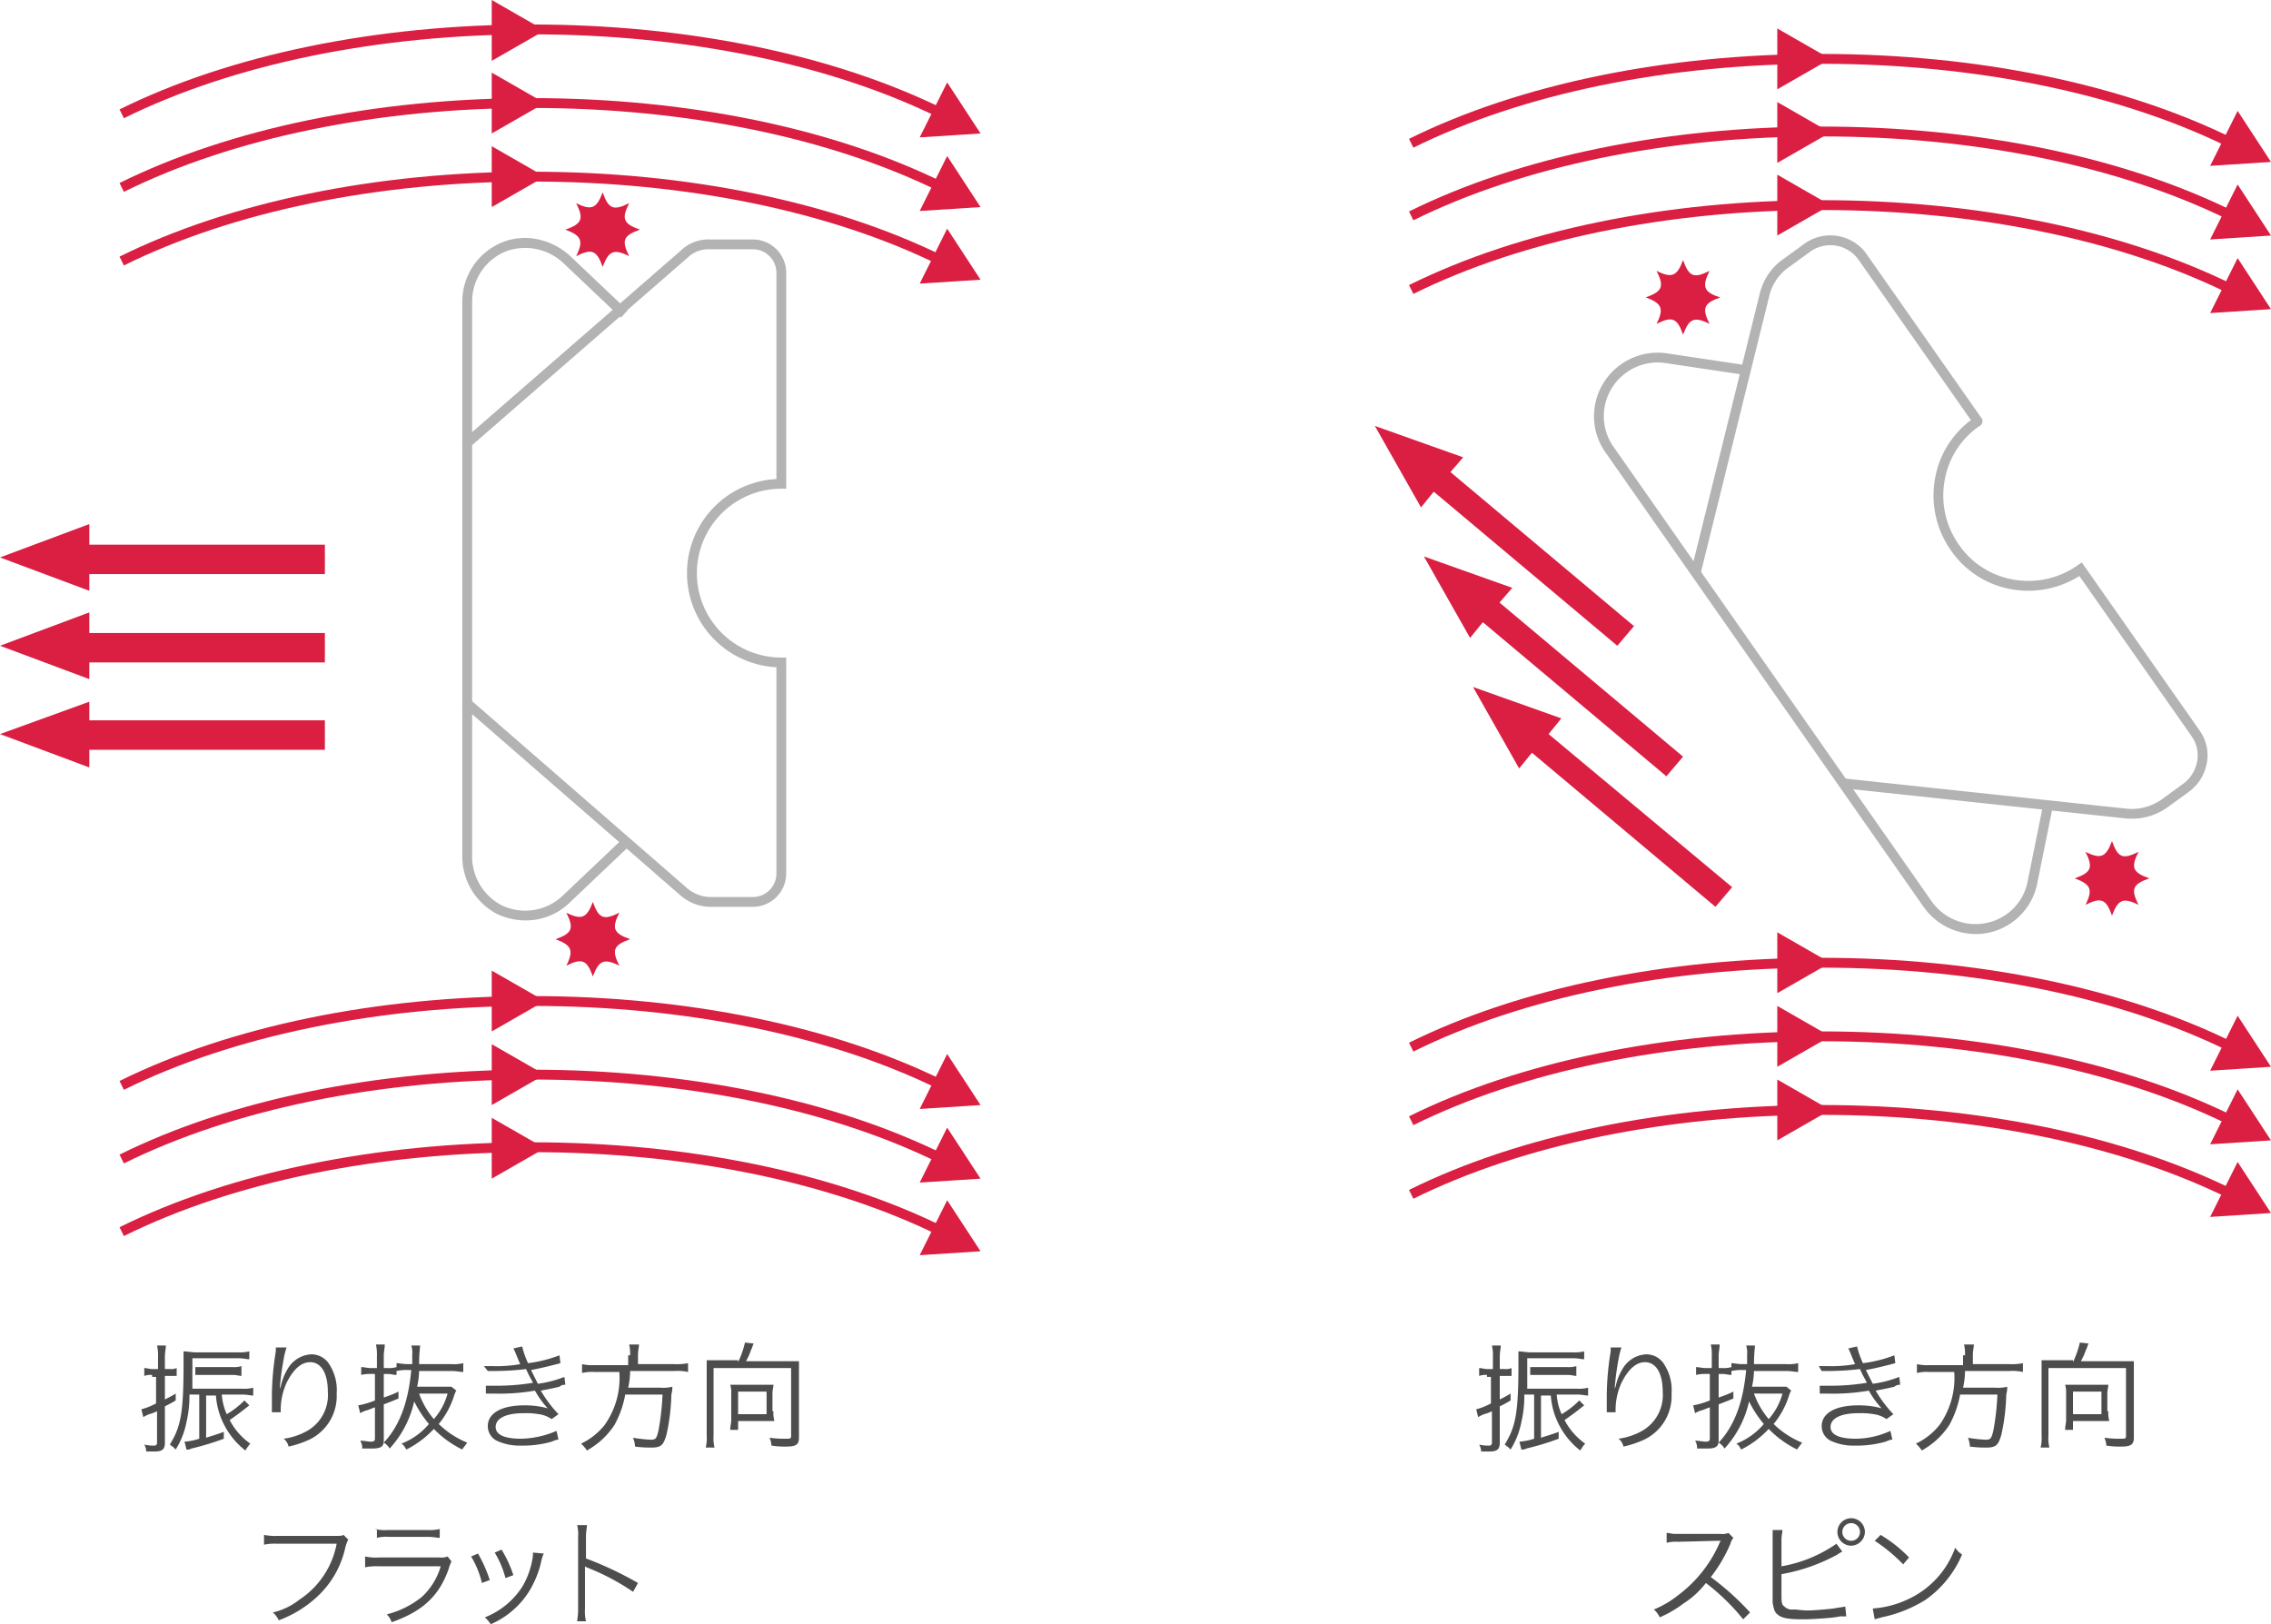 <svg xmlns="http://www.w3.org/2000/svg" width="231.374" height="165.5"><path d="M201.303 95.173a6.52 6.52 0 01-5.338-2.786l-32.4-46.294a6.4 6.4 0 01-1.09-4.659v-.011a6.5 6.5 0 017.369-5.417l8 1.2-.148.989-8-1.2a5.418 5.418 0 00-.819-.062 5.5 5.5 0 00-5.412 4.639 5.4 5.4 0 00.905 3.928l.01.014 32.4 46.3a5.471 5.471 0 007.6 1.378 5.294 5.294 0 002.2-3.39l1.6-7.9.98.2-1.6 7.9a6.4 6.4 0 01-6.261 5.175z" fill="#b3b3b3"/><path d="M217.152 83.419q-.258 0-.516-.02h-.015l-29-3.1.106-.994 28.992 3.1a5.259 5.259 0 003.46-.906l2.2-1.6a3.648 3.648 0 001.465-2.3 3.36 3.36 0 00-.576-2.6v-.005l-11.419-16.3a9.735 9.735 0 01-6.9 1.351 9.455 9.455 0 01-6.179-3.953 9.73 9.73 0 01-1.629-7.317 9.453 9.453 0 013.659-5.967l-11.427-16.312a3.528 3.528 0 00-4.9-.885l-2.2 1.6a4.99 4.99 0 00-2.007 2.908v.008l-7 28.3-.971-.24 7-28.3a5.974 5.974 0 012.392-3.488l2.2-1.6a4.529 4.529 0 016.3 1.111v.006l11.79 16.83v.158a.585.585 0 01-.387.561 8.462 8.462 0 00-3.467 5.482 8.67 8.67 0 001.462 6.568 8.463 8.463 0 005.532 3.539 8.681 8.681 0 006.568-1.462l.41-.29.288.411 11.7 16.7a4.351 4.351 0 01.747 3.368 4.641 4.641 0 01-1.861 2.927l-2.2 1.6a6.2 6.2 0 01-3.617 1.111z" fill="#b3b3b3"/><path d="M227.152 29.948c-11.128-5.513-25.894-8.548-41.578-8.548s-30.449 3.036-41.578 8.548l-.444-.9c11.264-5.579 26.188-8.652 42.022-8.652s30.759 3.073 42.022 8.652z" fill="#da1f42"/><path d="M225.174 31.9l6.2-.4-3.4-5.2zm-44.1-7.9l5.4-3.1-5.4-3.1z" fill="#da1f42"/><path d="M227.152 22.448c-11.128-5.513-25.894-8.548-41.578-8.548s-30.449 3.036-41.578 8.548l-.444-.9c11.264-5.579 26.188-8.652 42.022-8.652s30.759 3.073 42.022 8.652z" fill="#da1f42"/><path d="M225.174 24.4l6.2-.4-3.4-5.2zm-44.1-7.8l5.4-3.1-5.4-3.1z" fill="#da1f42"/><path d="M143.996 15.048l-.444-.9c11.264-5.579 26.188-8.652 42.022-8.652s30.759 3.073 42.022 8.652l-.444.9C216.024 9.535 201.258 6.5 185.574 6.5s-30.449 3.036-41.578 8.548z" fill="#da1f42"/><path d="M225.174 16.9l6.2-.4-3.4-5.2zm-44.1-7.8l5.4-3.1-5.4-3.1zm-37.078 113.048l-.444-.9c11.264-5.579 26.188-8.652 42.022-8.652s30.759 3.073 42.022 8.652l-.444.9c-11.128-5.513-25.894-8.548-41.578-8.548s-30.449 3.035-41.578 8.548z" fill="#da1f42"/><path d="M225.174 124l6.2-.4-3.4-5.2zm-44.1-7.8l5.4-3.1-5.4-3.1z" fill="#da1f42"/><path d="M143.996 114.648l-.444-.9c11.264-5.579 26.188-8.652 42.022-8.652s30.759 3.073 42.022 8.652l-.444.9c-11.128-5.513-25.894-8.548-41.578-8.548s-30.449 3.035-41.578 8.548z" fill="#da1f42"/><path d="M225.174 116.6l6.2-.4-3.4-5.2zm-44.1-7.9l5.4-3.1-5.4-3.1z" fill="#da1f42"/><path d="M143.996 107.148l-.444-.9c11.264-5.579 26.188-8.652 42.022-8.652s30.759 3.073 42.022 8.652l-.444.9c-11.128-5.513-25.894-8.548-41.578-8.548s-30.449 3.035-41.578 8.548z" fill="#da1f42"/><path d="M225.174 109.1l6.2-.4-3.4-5.2zm-44.1-7.9l5.4-3.1-5.4-3.1zm-5.8-70.9c-1.7.6-1.9 1.1-1.1 2.7-1.6-.8-2.1-.5-2.7 1.1-.6-1.7-1.1-1.9-2.7-1.1.8-1.6.5-2.1-1.1-2.7 1.7-.6 1.9-1.1 1.1-2.7 1.6.8 2.1.5 2.7-1.1.6 1.7 1.1 1.9 2.7 1.1-.8 1.6-.6 2.2 1.1 2.7m43.7 59.2c-1.7.6-1.9 1.1-1.1 2.7-1.6-.8-2.1-.5-2.7 1.1-.6-1.7-1.1-1.9-2.7-1.1.8-1.6.5-2.1-1.1-2.7 1.7-.6 1.9-1.1 1.1-2.7 1.6.8 2.1.5 2.7-1.1.6 1.7 1.1 1.9 2.7 1.1-.8 1.6-.6 2.1 1.1 2.7m-71.2-41.4l1.3-1.5-9-3.2 4.7 8.3 1.3-1.6 18.7 15.7 1.7-2zm5 13.3l1.3-1.5-9-3.2 4.7 8.3 1.3-1.6 18.7 15.7 1.7-2zm5 13.4l1.3-1.6-9-3.2 4.7 8.3 1.3-1.6 18.7 15.7 1.7-2z" fill="#da1f42"/><path d="M53.552 93.787a6.866 6.866 0 01-2.86-.632h-.007A6.63 6.63 0 0147.1 87.1V30.7a6.521 6.521 0 014.224-6.068 6.191 6.191 0 013.586-.22 6.98 6.98 0 013.232 1.724l5.8 5.5-.688.726-5.8-5.5a5.692 5.692 0 00-5.778-1.3A5.517 5.517 0 0048.1 30.7v56.4a5.628 5.628 0 003.012 5.147 5.542 5.542 0 006.145-.911l5.9-5.6.688.726-5.9 5.6a6.378 6.378 0 01-4.393 1.725z" fill="#b3b3b3"/><path d="M76.7 92.4h-4.4a4.711 4.711 0 01-2.925-1.121l-22.3-19.4.656-.755 22.3 19.4a3.721 3.721 0 002.272.877h4.4a2.4 2.4 0 002.4-2.4V67.988a9.6 9.6 0 010-19.175V27.8a2.4 2.4 0 00-2.4-2.4h-4.4a3.049 3.049 0 00-2.246.854l-.026.024-22.3 19.4-.656-.755 22.287-19.389A4.016 4.016 0 0172.3 24.4h4.4a3.4 3.4 0 013.4 3.4v22h-.5a8.6 8.6 0 000 17.2h.5v22a3.4 3.4 0 01-3.4 3.4z" fill="#b3b3b3"/><path d="M12.622 27.048l-.444-.9c11.264-5.579 26.188-8.652 42.022-8.652s30.759 3.073 42.022 8.652l-.444.9C84.65 21.535 69.884 18.5 54.2 18.5s-30.449 3.036-41.578 8.548z" fill="#da1f42"/><path d="M93.7 28.9l6.2-.4-3.4-5.2zm-43.6-7.8l5.4-3.1-5.4-3.1z" fill="#da1f42"/><path d="M12.622 19.548l-.444-.9C23.442 13.069 38.366 9.996 54.2 9.996s30.759 3.073 42.022 8.652l-.444.9C84.65 14.035 69.884 11 54.2 11s-30.449 3.036-41.578 8.548z" fill="#da1f42"/><path d="M93.7 21.5l6.2-.4-3.4-5.2zm-43.6-7.9l5.4-3.1-5.4-3.1z" fill="#da1f42"/><path d="M12.622 12.048l-.444-.9C23.442 5.569 38.366 2.496 54.2 2.496s30.759 3.073 42.022 8.652l-.444.9C84.65 6.535 69.884 3.5 54.2 3.5s-30.449 3.036-41.578 8.548z" fill="#da1f42"/><path d="M93.7 14l6.2-.4-3.4-5.2zM50.1 6.2l5.4-3.1L50.1 0zm45.678 119.748C84.65 120.435 69.884 117.4 54.2 117.4s-30.449 3.036-41.578 8.548l-.444-.9c11.264-5.579 26.188-8.652 42.022-8.652s30.759 3.073 42.022 8.652z" fill="#da1f42"/><path d="M93.7 127.9l6.2-.4-3.4-5.2zm-43.6-7.8l5.4-3.1-5.4-3.1z" fill="#da1f42"/><path d="M12.622 118.548l-.444-.9c11.264-5.579 26.188-8.652 42.022-8.652s30.759 3.073 42.022 8.652l-.444.9C84.65 113.035 69.884 110 54.2 110s-30.449 3.036-41.578 8.548z" fill="#da1f42"/><path d="M93.7 120.5l6.2-.4-3.4-5.2zm-43.6-7.9l5.4-3.1-5.4-3.1z" fill="#da1f42"/><path d="M12.622 111.048l-.444-.9c11.264-5.579 26.188-8.652 42.022-8.652s30.759 3.073 42.022 8.652l-.444.9C84.65 105.535 69.884 102.5 54.2 102.5s-30.449 3.036-41.578 8.548z" fill="#da1f42"/><path d="M93.7 113l6.2-.4-3.4-5.2zm-43.6-7.9l5.4-3.1-5.4-3.1zm15.1-81.7c-1.7.6-1.9 1.1-1.1 2.7-1.6-.8-2.1-.5-2.7 1.1-.6-1.7-1.1-1.9-2.7-1.1.8-1.6.5-2.1-1.1-2.7 1.7-.6 1.9-1.1 1.1-2.7 1.6.8 2.1.5 2.7-1.1.6 1.7 1.1 1.9 2.7 1.1-.8 1.6-.6 2.1 1.1 2.7m-1 72.3c-1.7.6-1.9 1.1-1.1 2.7-1.6-.8-2.1-.5-2.7 1.1-.6-1.7-1.1-1.9-2.7-1.1.8-1.6.5-2.1-1.1-2.7 1.7-.6 1.9-1.1 1.1-2.7 1.6.8 2.1.5 2.7-1.1.6 1.7 1.1 1.9 2.7 1.1-.8 1.6-.6 2.1 1.1 2.7M9.1 55.4v-2L0 56.8l9.1 3.4v-1.7h24v-3h-24zm0 7L0 65.8l9.1 3.4v-1.7h24v-3h-24zm0 9.1L0 74.8l9.1 3.4v-1.8h24v-3h-24z" fill="#da1f42"/><path d="M15.5 140.1a1.948 1.948 0 00-.8.1v-.8c.3 0 .5.1.8.1h.6v-1.2a4.487 4.487 0 00-.1-1.2h.9c0 .3-.1.7-.1 1.2v1.2h.5a1.481 1.481 0 00.7-.1v.8h-1.2v2.4c.4-.2.6-.3 1.1-.6v.7c-.5.3-.7.4-1.1.6v3.7c0 .6-.2.9-1 .9h-.9a1.448 1.448 0 00-.2-.7 4.139 4.139 0 001 .1.265.265 0 00.3-.3v-3.2a4.075 4.075 0 01-.8.3 3.359 3.359 0 00-.6.3l-.2-.8a6.4 6.4 0 001.5-.6v-2.7h-.4zm7.1 2a5.87 5.87 0 00.5 2 8.62 8.62 0 001.8-1.4l.5.5c-1 .8-1.3 1-2 1.5a6.755 6.755 0 002.1 2.4 4.232 4.232 0 00-.5.7 7.761 7.761 0 01-2.1-2.5 7.616 7.616 0 01-.9-3.1h-1v4.3c.6-.2 1-.3 1.8-.6v.7a27.059 27.059 0 01-3.3 1 .749.749 0 01-.5.1l-.2-.8a6.369 6.369 0 001.5-.3v-4.5h-1a11.426 11.426 0 01-.3 2.8 8.161 8.161 0 01-1.1 2.8l-.3-.3c-.1 0-.1-.1-.3-.2 1.1-1.8 1.4-3.1 1.4-8.2v-1.3c.4 0 .8.1 1.3.1h4.2a4.478 4.478 0 001.2-.1v.8c-.3 0-.6-.1-1.1-.1h-4.7v3.1h5a3.774 3.774 0 001.2-.1v.8c-.3 0-.6-.1-1.1-.1h-2.1zm2-1.9c-.2 0-.5-.1-.9-.1h-3.8v-.8h3.8a2.481 2.481 0 00.9-.1zm4.6-2.9a6.812 6.812 0 00-.3 1.2 26.233 26.233 0 00-.4 3.1c0-.1 0-.1.1-.3a5.62 5.62 0 01.7-1.8 2.955 2.955 0 012.4-1.5 2.144 2.144 0 011.9 1.1 4.789 4.789 0 01.7 2.9 4.923 4.923 0 01-2.8 4.7 10.355 10.355 0 01-2.1.7 1.373 1.373 0 00-.5-.8 6.754 6.754 0 002.4-.8 4.2 4.2 0 002.1-4c0-1.9-.7-3-1.8-3q-1.35 0-2.4 2.1a6.6 6.6 0 00-.6 2.7v.3h-.9v-1.8a29.244 29.244 0 01.4-4.4v-.4zm8.6 2.7a3.748 3.748 0 00-1 .1v-.8c.3 0 .6.1 1 .1h.6v-1.2a4.487 4.487 0 00-.1-1.2h.9c0 .4-.1.7-.1 1.2v1.2h.4a2.766 2.766 0 00.9-.1v.8c-.3 0-.6-.1-.9-.1h-.4v2.4a11.564 11.564 0 001.5-.6v.7c-.7.3-1 .4-1.5.6v3.7c0 .6-.3.8-1.2.8h-1a1.345 1.345 0 00-.2-.8c.4 0 .8.1 1.1.1s.4-.1.4-.3v-3.2c-.3.1-.5.2-.8.3a2.4 2.4 0 00-.7.3l-.2-.8a8.181 8.181 0 001.7-.5V140zm8.7 1.7c-.1.1-.1.2-.2.4a8.572 8.572 0 01-1.6 3 9.127 9.127 0 002.9 1.9c-.2.3-.4.5-.5.7a10.282 10.282 0 01-2.9-2.1 9.8 9.8 0 01-2.8 2.1c-.2-.3-.2-.4-.5-.6a6.9 6.9 0 002.8-2 11.366 11.366 0 01-1.5-2.3 10.5 10.5 0 01-2.5 4.8 1.727 1.727 0 00-.6-.6c1.6-1.7 2.5-4.1 2.8-7.4h-.3a4.863 4.863 0 00-1.2.1v-.8c.3 0 .6.1 1.2.1h.4v-1a2.219 2.219 0 00-.1-.9h.9c0 .2-.1.8-.1 1.9H46a4.116 4.116 0 001.2-.1v.9c-.3 0-.7-.1-1.2-.1h-3.3a8.756 8.756 0 01-.2 1.6H46zm-3.8.3a8.42 8.42 0 001.5 2.6 6.471 6.471 0 001.4-2.6zm6.6-2.8h.9a13.666 13.666 0 002.8-.2c-.4-.9-.6-1.5-.7-1.6l.9-.2a8.809 8.809 0 00.6 1.7 13.363 13.363 0 003.2-.8l.1.8c-1.1.3-2.4.6-3 .7l.7 1.4a11.419 11.419 0 002.7-.7l.1.8a.845.845 0 00-.6.2c-.8.2-1.4.3-1.9.4a12.518 12.518 0 001.8 2.4l-.7.5a2.95 2.95 0 00-1.3-.5 7.581 7.581 0 00-1.6-.1c-1.7 0-2.8.5-2.8 1.4 0 .8.9 1.2 2.6 1.2a9.555 9.555 0 003.6-.8l.2.9c-.2 0-.2 0-.7.2a10.557 10.557 0 01-3.1.4 5.513 5.513 0 01-2.5-.5 1.65 1.65 0 01-.9-1.5c0-1.3 1.4-2.1 3.7-2.1a8.763 8.763 0 012.4.3 9.33 9.33 0 01-1.3-1.8 21.2 21.2 0 01-4.2.3h-.8v-.8h1a22.558 22.558 0 003.8-.3c-.3-.6-.4-.7-.7-1.4a27.233 27.233 0 01-3.2.2h-.7zm14.9-1.1a4.1 4.1 0 00-.1-1.1h1c0 .3-.1.6-.1 1.1v.9h3.7a5.716 5.716 0 001.4-.1v.9a4.918 4.918 0 00-1.4-.1h-4.5a7.937 7.937 0 01-.2 1.7h3.3a3.774 3.774 0 001.2-.1 2.813 2.813 0 01-.1.8 20.806 20.806 0 01-.5 4.1c-.3 1-.5 1.3-1.5 1.3a11.549 11.549 0 01-1.7-.1 2.92 2.92 0 00-.2-.9 14.038 14.038 0 001.8.2c.5 0 .6-.1.8-1a26.049 26.049 0 00.4-3.6h-3.8a10.124 10.124 0 01-1.1 3.1 7.965 7.965 0 01-1.5 1.7 9.241 9.241 0 01-1.3.9 3.753 3.753 0 00-.6-.7 6.748 6.748 0 002.4-1.9 8.282 8.282 0 001.5-5.4h-2.5a4.509 4.509 0 00-1.3.1v-.9a4.883 4.883 0 001.3.1H64v-1zm11 .7a9.606 9.606 0 00.7-2l.9.1c-.1.1-.1.3-.3.7a5.831 5.831 0 01-.5 1.1h5.4v7.8c0 .7-.3.9-1.3.9a8.627 8.627 0 01-1.5-.1 2.353 2.353 0 00-.2-.8 10.89 10.89 0 001.7.1c.4 0 .5 0 .5-.3v-6.9h-7.9v6.9a3.781 3.781 0 00.1 1.2h-.9a3.779 3.779 0 00.1-1.2v-7.7h3.2zm3.6 5a3.083 3.083 0 00.1 1h-3.7v.9h-.8c0-.4.1-.7.1-1V142a2.769 2.769 0 00-.1-.9h4.4c0 .3-.1.5-.1.9v1.8zm-3.6.3h2.9v-2.3h-2.9zm-39.7 12.8c-.1.1-.1.1-.3.7a9.609 9.609 0 01-3 5.2 11.651 11.651 0 01-3.8 2.3 2.4 2.4 0 00-.6-.8 6.778 6.778 0 002.7-1.3 8.748 8.748 0 003.8-5.7h-6.1a4.884 4.884 0 00-1.3.1v-1a5.716 5.716 0 001.4.1h5.9c.5 0 .6 0 .8-.1zm1.7 1.7a5.308 5.308 0 001.4.1h6.2a1.718 1.718 0 00.8-.1l.4.5a4.56 4.56 0 00-.3.8c-1 2.8-2.7 4.3-5.8 5.4a1.768 1.768 0 00-.5-.8 9.324 9.324 0 003.6-1.8 6.829 6.829 0 001.9-3.1h-6.3a5.716 5.716 0 00-1.4.1v-1.1zm1-2.8a4.15 4.15 0 001.3.1h4a4.509 4.509 0 001.3-.1v.9c-.3 0-.6-.1-1.2-.1h-4a3.774 3.774 0 00-1.2.1v-.9zm10.5 2.5a14.165 14.165 0 011.2 2.7l-.8.3a9.53 9.53 0 00-1.1-2.7zm6.7 0a3.882 3.882 0 00-.3 1A10.248 10.248 0 0154 162a8.67 8.67 0 01-4 3.5 3.753 3.753 0 00-.6-.7 8.015 8.015 0 003.8-3.1 8.246 8.246 0 001-2.6 3.218 3.218 0 00.1-.8v-.1zm-4.3-.4a11.865 11.865 0 011.2 2.6l-.8.3a9.657 9.657 0 00-1.1-2.6zm7.7 7.4c0-.3.1-.6.1-1.3v-7.4a3.781 3.781 0 00-.1-1.2h1c0 .3-.1.6-.1 1.2v2.2a35.232 35.232 0 015.3 2.5l-.5.9a23.343 23.343 0 00-4.5-2.4c-.2-.1-.3-.1-.4-.2v4.3a4.511 4.511 0 00.1 1.3h-.9zm92.7-25.2a1.948 1.948 0 00-.8.1v-.8c.3 0 .5.1.8.1h.6v-1.2a4.487 4.487 0 00-.1-1.2h.9c0 .3-.1.7-.1 1.2v1.2h.5a1.481 1.481 0 00.7-.1v.8h-1.2v2.4c.4-.2.6-.3 1.1-.6v.7c-.5.3-.7.4-1.1.6v3.7c0 .6-.2.9-1 .9h-.9a1.448 1.448 0 00-.2-.7 4.139 4.139 0 001 .1.265.265 0 00.3-.3v-3.2a4.075 4.075 0 01-.8.3 3.359 3.359 0 00-.6.3l-.2-.8a6.4 6.4 0 001.5-.6v-2.7h-.4zm7.1 2a5.87 5.87 0 00.5 2 8.62 8.62 0 001.8-1.4l.5.5c-1 .8-1.3 1-2 1.5a6.755 6.755 0 002.1 2.4 4.232 4.232 0 00-.5.7 7.761 7.761 0 01-2.1-2.5 7.616 7.616 0 01-.9-3.1h-1v4.3c.6-.2 1-.3 1.8-.6v.7a27.059 27.059 0 01-3.3 1 .749.749 0 01-.5.1l-.2-.8a6.369 6.369 0 001.5-.3v-4.5h-1a11.426 11.426 0 01-.3 2.8 8.161 8.161 0 01-1.1 2.8l-.3-.3c-.1 0-.1-.1-.3-.2 1.1-1.8 1.4-3.1 1.4-8.2v-1.3c.4 0 .8.1 1.3.1h4.2a4.478 4.478 0 001.2-.1v.8c-.3 0-.6-.1-1.1-.1h-4.7v3.1h5a3.774 3.774 0 001.2-.1v.8c-.3 0-.6-.1-1.1-.1h-2.1zm2-1.9c-.2 0-.5-.1-.9-.1h-3.8v-.8h3.8a2.481 2.481 0 00.9-.1zm4.6-2.9a6.812 6.812 0 00-.3 1.2 26.233 26.233 0 00-.4 3.1c0-.1 0-.1.1-.3a5.62 5.62 0 01.7-1.8 2.955 2.955 0 012.4-1.5 2.144 2.144 0 011.9 1.1 4.789 4.789 0 01.7 2.9 4.923 4.923 0 01-2.8 4.7 10.355 10.355 0 01-2.1.7 1.373 1.373 0 00-.5-.8 6.754 6.754 0 002.4-.8 4.2 4.2 0 002.1-4c0-1.9-.7-3-1.8-3q-1.35 0-2.4 2.1a6.6 6.6 0 00-.6 2.7v.3h-.9v-1.8a29.244 29.244 0 01.4-4.4v-.4zm8.6 2.7a3.748 3.748 0 00-1 .1v-.8c.3 0 .6.1 1 .1h.6v-1.2a4.487 4.487 0 00-.1-1.2h.9c0 .4-.1.7-.1 1.2v1.2h.4a2.766 2.766 0 00.9-.1v.8c-.3 0-.6-.1-.9-.1h-.4v2.4a11.564 11.564 0 001.5-.6v.7c-.7.3-1 .4-1.5.6v3.7c0 .6-.3.8-1.2.8h-1a1.345 1.345 0 00-.2-.8c.4 0 .8.1 1.1.1s.4-.1.4-.3v-3.2c-.3.1-.5.2-.8.3a2.4 2.4 0 00-.7.3l-.2-.8a8.181 8.181 0 001.7-.5V140zm8.7 1.7c-.1.1-.1.2-.2.4a8.572 8.572 0 01-1.6 3 9.127 9.127 0 002.9 1.9c-.2.3-.4.5-.5.7a10.282 10.282 0 01-2.9-2.1 9.8 9.8 0 01-2.8 2.1c-.2-.3-.2-.4-.5-.6a6.9 6.9 0 002.8-2 11.366 11.366 0 01-1.5-2.3 10.5 10.5 0 01-2.5 4.8 1.727 1.727 0 00-.6-.6c1.6-1.7 2.5-4.1 2.8-7.4h-.3a4.863 4.863 0 00-1.2.1v-.8c.3 0 .6.1 1.2.1h.4v-1a2.219 2.219 0 00-.1-.9h.9c0 .2-.1.8-.1 1.9h3.3a4.116 4.116 0 001.2-.1v.9c-.3 0-.7-.1-1.2-.1h-3.3a8.756 8.756 0 01-.2 1.6h3.5zm-3.8.3a8.42 8.42 0 001.5 2.6 6.471 6.471 0 001.4-2.6zm6.6-2.8h.9a13.666 13.666 0 002.8-.2c-.4-.9-.6-1.5-.7-1.6l.9-.2a8.809 8.809 0 00.6 1.7 13.363 13.363 0 003.2-.8l.1.8c-1.1.3-2.4.6-3 .7l.7 1.4a11.419 11.419 0 002.7-.7l.1.8a.845.845 0 00-.6.2c-.8.2-1.4.3-1.9.4a12.518 12.518 0 001.8 2.4l-.7.5a2.95 2.95 0 00-1.3-.5 7.581 7.581 0 00-1.6-.1c-1.7 0-2.8.5-2.8 1.4 0 .8.9 1.2 2.6 1.2a8.608 8.608 0 003.5-.8l.2.9c-.2 0-.2 0-.7.2a10.557 10.557 0 01-3.1.4 5.513 5.513 0 01-2.5-.5 1.65 1.65 0 01-.9-1.5c0-1.3 1.4-2.1 3.7-2.1a8.763 8.763 0 012.4.3 9.33 9.33 0 01-1.3-1.8 21.2 21.2 0 01-4.2.3h-.8v-.8h1a22.558 22.558 0 003.8-.3c-.3-.6-.4-.7-.7-1.4a27.233 27.233 0 01-3.2.2h-.7zm14.9-1.1a4.1 4.1 0 00-.1-1.1h1c0 .3-.1.6-.1 1.1v.9h3.7a5.716 5.716 0 001.4-.1v.9a4.918 4.918 0 00-1.4-.1h-4.5a7.937 7.937 0 01-.2 1.7h3.3a3.774 3.774 0 001.2-.1 2.813 2.813 0 01-.1.8 20.806 20.806 0 01-.5 4.1c-.3 1-.5 1.3-1.5 1.3a11.549 11.549 0 01-1.7-.1 2.92 2.92 0 00-.2-.9 14.038 14.038 0 001.8.2c.5 0 .6-.1.8-1a26.049 26.049 0 00.4-3.6h-3.8a10.124 10.124 0 01-1.1 3.1 7.965 7.965 0 01-1.5 1.7 9.241 9.241 0 01-1.3.9 3.753 3.753 0 00-.6-.7 6.748 6.748 0 002.4-1.9 8.282 8.282 0 001.5-5.4h-2.5a4.509 4.509 0 00-1.3.1v-.9a4.883 4.883 0 001.3.1h3.4v-1zm11 .7a9.606 9.606 0 00.7-2l.9.1c-.1.1-.1.3-.3.7a5.831 5.831 0 01-.5 1.1h5.4v7.8c0 .7-.3.9-1.3.9a8.627 8.627 0 01-1.5-.1 2.353 2.353 0 00-.2-.8 10.89 10.89 0 001.7.1c.4 0 .5 0 .5-.3v-6.9h-7.9v6.9a3.781 3.781 0 00.1 1.2h-.9a3.779 3.779 0 00.1-1.2v-7.7h3.2zm3.6 5a3.083 3.083 0 00.1 1h-3.7v.9h-.8c0-.4.1-.7.1-1V142a2.769 2.769 0 00-.1-.9h4.4c0 .3-.1.5-.1.9v1.8zm-3.6.3h2.9v-2.3h-2.9zM177.6 165a22.4 22.4 0 00-3.8-3.7 8.963 8.963 0 01-2.3 2.1 11.566 11.566 0 01-2.4 1.4 2.4 2.4 0 00-.6-.8 9.969 9.969 0 002.4-1.4 13.263 13.263 0 004.3-5.4c0-.1 0-.1.1-.1v-.1h-.3l-4 .1a4.116 4.116 0 00-1.2.1v-1c.3 0 .5.1.9.1h4.6a1.718 1.718 0 00.8-.1l.5.5a1.629 1.629 0 00-.3.6 15.248 15.248 0 01-2 3.4 27.136 27.136 0 014 3.6zm3.9-5.4a13.9 13.9 0 005.6-2.3l.6.8a3.24 3.24 0 00-.5.3 18.4 18.4 0 01-5.7 2v2c0 .8 0 1.1.3 1.3a1.078 1.078 0 00.9.3c.4 0 .9.1 1.4.1.7 0 1.8-.1 2.7-.2.5-.1.7-.1 1.2-.2l.1 1h-.6l-.6.1c-.8.1-2.4.2-3.2.2-1.4 0-2.2-.1-2.6-.5-.3-.2-.4-.6-.5-1.2v-7.4h1c0 .3-.1.5-.1 1v2.7zm8.5-3.5a1.43 1.43 0 01-1.4 1.4 1.4 1.4 0 111.4-1.4zm-2.3 0a.9.9 0 10.9-.9.9.9 0 00-.9.9zm3.1 7.8a10.058 10.058 0 003.5-.9 9.168 9.168 0 004.9-5.3 2.316 2.316 0 00.7.7 10.8 10.8 0 01-3.7 4.6 13.586 13.586 0 01-4.5 1.8c-.3.1-.4.1-.7.2zm.8-7.5a13.991 13.991 0 012.9 2.3l-.6.7a16.819 16.819 0 00-2.9-2.4z" fill="#4d4d4d"/></svg>